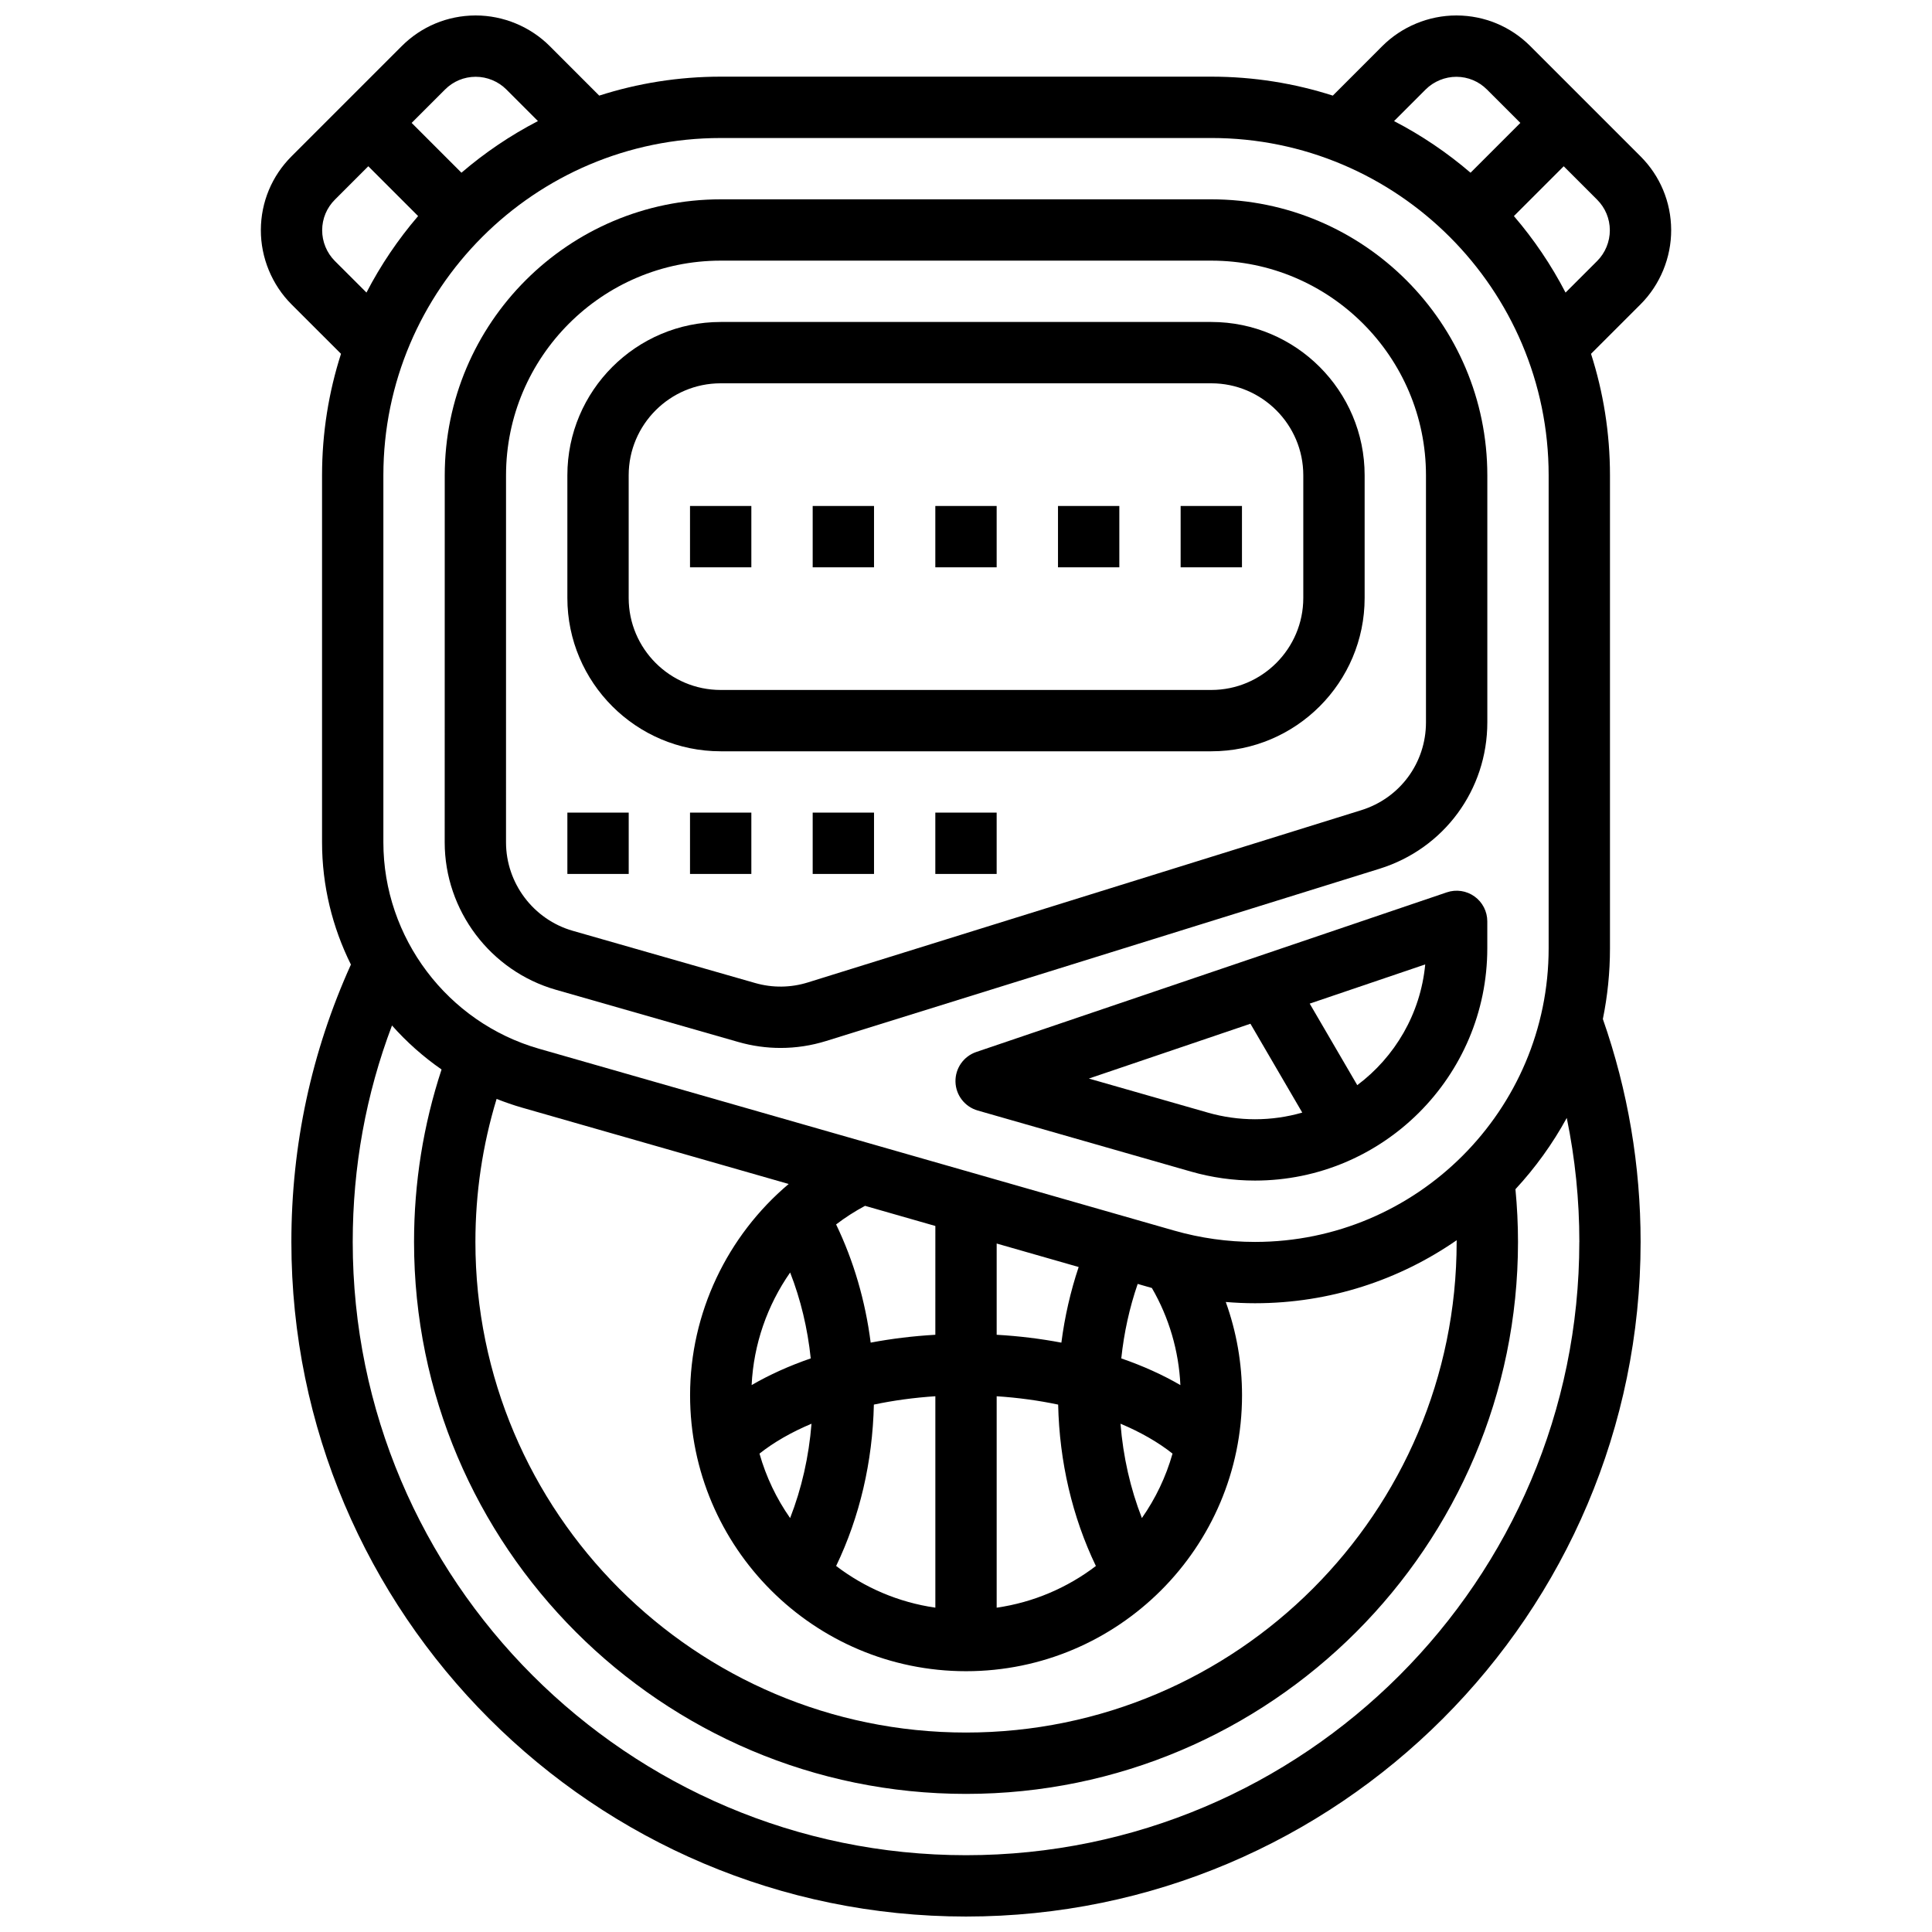 <?xml version="1.0" encoding="UTF-8"?>
<!-- Uploaded to: ICON Repo, www.iconrepo.com, Generator: ICON Repo Mixer Tools -->
<svg width="800px" height="800px" version="1.1" viewBox="144 144 512 512" xmlns="http://www.w3.org/2000/svg">
 <defs>
  <clipPath id="a">
   <path d="m213 148.09h374v503.81h-374z"/>
  </clipPath>
 </defs>
 <g clip-path="url(#a)">
  <path d="m570.66 395.3v-125.34c0-11.223-1.766-22.039-5.023-32.195l13.109-13.098c5.199-5.195 8.16-12.387 8.133-19.738-0.031-7.367-2.918-14.293-8.125-19.5l-29.207-29.207c-5.211-5.211-12.137-8.094-19.504-8.125h-0.109c-7.309 0-14.457 2.961-19.625 8.133l-13.098 13.109c-10.156-3.258-20.973-5.023-32.195-5.023h-130.02c-11.223 0-22.039 1.766-32.195 5.023l-13.098-13.109c-5.168-5.172-12.316-8.133-19.625-8.133h-0.109c-7.371 0.031-14.297 2.914-19.504 8.125l-29.211 29.211c-5.207 5.207-8.094 12.133-8.125 19.5-0.027 7.348 2.938 14.543 8.133 19.734l13.109 13.098c-3.258 10.156-5.023 20.973-5.023 32.195v97.266c0 11.488 2.742 22.523 7.648 32.395-10.465 23.145-15.777 47.848-15.777 73.5 0 98.582 80.203 178.78 178.78 178.78 98.582 0 178.78-80.203 178.78-178.78 0-20.266-3.371-40.125-10.004-59.074 1.238-6.055 1.887-12.324 1.887-18.742zm-0.035-190.3c0.012 3.043-1.215 6.023-3.367 8.172l-8.371 8.363c-3.777-7.293-8.379-14.09-13.684-20.273l13.199-13.199 8.859 8.859c2.156 2.16 3.352 5.027 3.363 8.078zm-48.82-37.281c2.152-2.152 5.148-3.375 8.172-3.367 3.051 0.012 5.918 1.207 8.074 3.363l8.859 8.859-13.199 13.199c-6.18-5.301-12.98-9.906-20.27-13.684zm-56.789 12.852c49.289 0 89.391 40.102 89.391 89.391v125.34c0 42.91-34.91 77.82-77.82 77.82-7.246 0-14.453-1.012-21.422-3.004l-168.34-48.199c-24.273-6.953-41.227-29.438-41.227-54.688v-97.266c0-49.289 40.102-89.391 89.391-89.391zm65.012 292.55c0 71.695-58.328 130.02-130.02 130.02s-130.02-58.328-130.02-130.02c0-12.949 1.887-25.656 5.617-37.898 2.199 0.871 4.449 1.656 6.758 2.316l70.648 20.227c-16.27 13.719-26.133 34.184-26.133 55.984 0 40.328 32.809 73.137 73.137 73.137s73.137-32.809 73.137-73.137c0-8.492-1.477-16.836-4.309-24.711 2.574 0.215 5.164 0.332 7.754 0.332 19.832 0 38.246-6.176 53.434-16.695-0.004 0.152 0.004 0.297 0.004 0.445zm-176.63 8.105c2.793 7.156 4.629 14.82 5.457 22.766-5.68 1.957-10.941 4.324-15.664 7.07 0.52-10.844 4.156-21.164 10.207-29.836zm5.66 40.074c-0.699 8.742-2.613 17.176-5.668 25.004-3.602-5.141-6.367-10.898-8.117-17.082 3.836-3.039 8.5-5.703 13.785-7.922zm16.527-5.07c5.18-1.094 10.648-1.84 16.293-2.211v56.027c-9.785-1.406-18.77-5.309-26.293-11.047 6.238-12.98 9.66-27.594 10-42.77zm32.543-2.207c5.641 0.367 11.109 1.117 16.293 2.211 0.336 15.172 3.758 29.789 10 42.773-7.523 5.734-16.508 9.637-26.293 11.047zm38.484 32.277c-3.055-7.824-4.969-16.258-5.668-25.004 5.285 2.219 9.949 4.883 13.789 7.922-1.75 6.188-4.519 11.945-8.121 17.082zm-5.461-42.309c0.719-6.809 2.18-13.461 4.348-19.738l3.762 1.078c4.547 7.856 7.129 16.648 7.555 25.734-4.727-2.75-9.988-5.117-15.664-7.074zm-15.875-4.176c-5.504-1.043-11.242-1.75-17.148-2.086v-24.18l21.73 6.223c-2.152 6.43-3.695 13.164-4.582 20.043zm-33.402-2.086c-5.902 0.336-11.637 1.043-17.137 2.082-1.41-11.055-4.504-21.645-9.16-31.324 2.398-1.832 4.965-3.481 7.668-4.926l18.633 5.336zm-121.85-333.38h0.047c3.027 0 5.984 1.227 8.125 3.367l8.363 8.371c-7.293 3.777-14.09 8.379-20.27 13.684l-13.199-13.199 8.859-8.859c2.156-2.156 5.023-3.352 8.074-3.363zm-37.281 48.82c-2.152-2.152-3.379-5.129-3.367-8.172 0.012-3.051 1.207-5.922 3.367-8.078l8.859-8.859 13.199 13.199c-5.301 6.18-9.906 12.98-13.684 20.273zm329.79 259.95c0 89.621-72.91 162.53-162.53 162.53s-162.53-72.91-162.53-162.53c0-19.863 3.496-39.098 10.406-57.355 3.883 4.379 8.289 8.297 13.137 11.66-4.84 14.715-7.293 30.055-7.293 45.699 0 80.656 65.621 146.28 146.28 146.28s146.28-65.621 146.28-146.28c0-4.633-0.23-9.316-0.676-13.969 5.269-5.695 9.852-12.035 13.598-18.895 2.215 10.746 3.336 21.734 3.336 32.859z"/>
 </g>
 <path d="m334.99 343.1h130.02c22.406 0 40.633-18.227 40.633-40.633v-32.508c0-22.406-18.227-40.633-40.633-40.633h-130.02c-22.406 0-40.633 18.227-40.633 40.633v32.508c0 22.402 18.227 40.633 40.633 40.633zm-24.383-73.141c0-13.441 10.938-24.379 24.379-24.379h130.02c13.441 0 24.379 10.938 24.379 24.379v32.508c0 13.441-10.938 24.379-24.379 24.379h-130.02c-13.441 0-24.379-10.938-24.379-24.379z"/>
 <path d="m261.85 367.23c0 18.035 12.109 34.098 29.449 39.062l48.371 13.848c3.668 1.051 7.426 1.574 11.188 1.574 4.066 0 8.133-0.613 12.074-1.84l146.67-45.652c17.078-5.316 28.555-20.91 28.555-38.797v-65.465c0-40.328-32.809-73.137-73.137-73.137h-130.02c-40.328 0-73.137 32.809-73.137 73.137zm16.254-97.27c0-31.367 25.52-56.887 56.887-56.887h130.02c31.367 0 56.887 25.52 56.887 56.887v65.465c0 10.734-6.887 20.086-17.133 23.277l-146.67 45.652c-4.551 1.418-9.375 1.473-13.957 0.16l-48.371-13.848c-10.402-2.981-17.668-12.617-17.668-23.438z"/>
 <path d="m359.37 359.35h16.254v16.254h-16.254z"/>
 <path d="m391.87 359.35h16.254v16.254h-16.254z"/>
 <path d="m326.86 359.35h16.254v16.254h-16.254z"/>
 <path d="m294.36 359.35h16.254v16.254h-16.254z"/>
 <path d="m534.76 381.57c-2.129-1.527-4.863-1.934-7.344-1.09l-124.69 42.305c-3.367 1.145-5.598 4.34-5.516 7.894 0.086 3.551 2.473 6.637 5.887 7.617l56.535 16.188c5.512 1.578 11.215 2.379 16.949 2.379 33.949 0 61.566-27.617 61.566-61.566v-7.121c0.004-2.621-1.258-5.078-3.387-6.606zm-70.652 57.289-31.547-9.031 42.816-14.527 13.734 23.547c-3.981 1.148-8.184 1.766-12.527 1.766-4.223-0.004-8.418-0.594-12.477-1.754zm39.582-7.281-12.605-21.609 30.613-10.387c-1.234 13.066-8.039 24.531-18.008 31.996z"/>
 <path d="m456.88 278.09h16.254v16.254h-16.254z"/>
 <path d="m424.38 278.09h16.254v16.254h-16.254z"/>
 <path d="m326.86 278.09h16.254v16.254h-16.254z"/>
 <path d="m359.37 278.09h16.254v16.254h-16.254z"/>
 <path d="m391.87 278.09h16.254v16.254h-16.254z"/>
</svg>